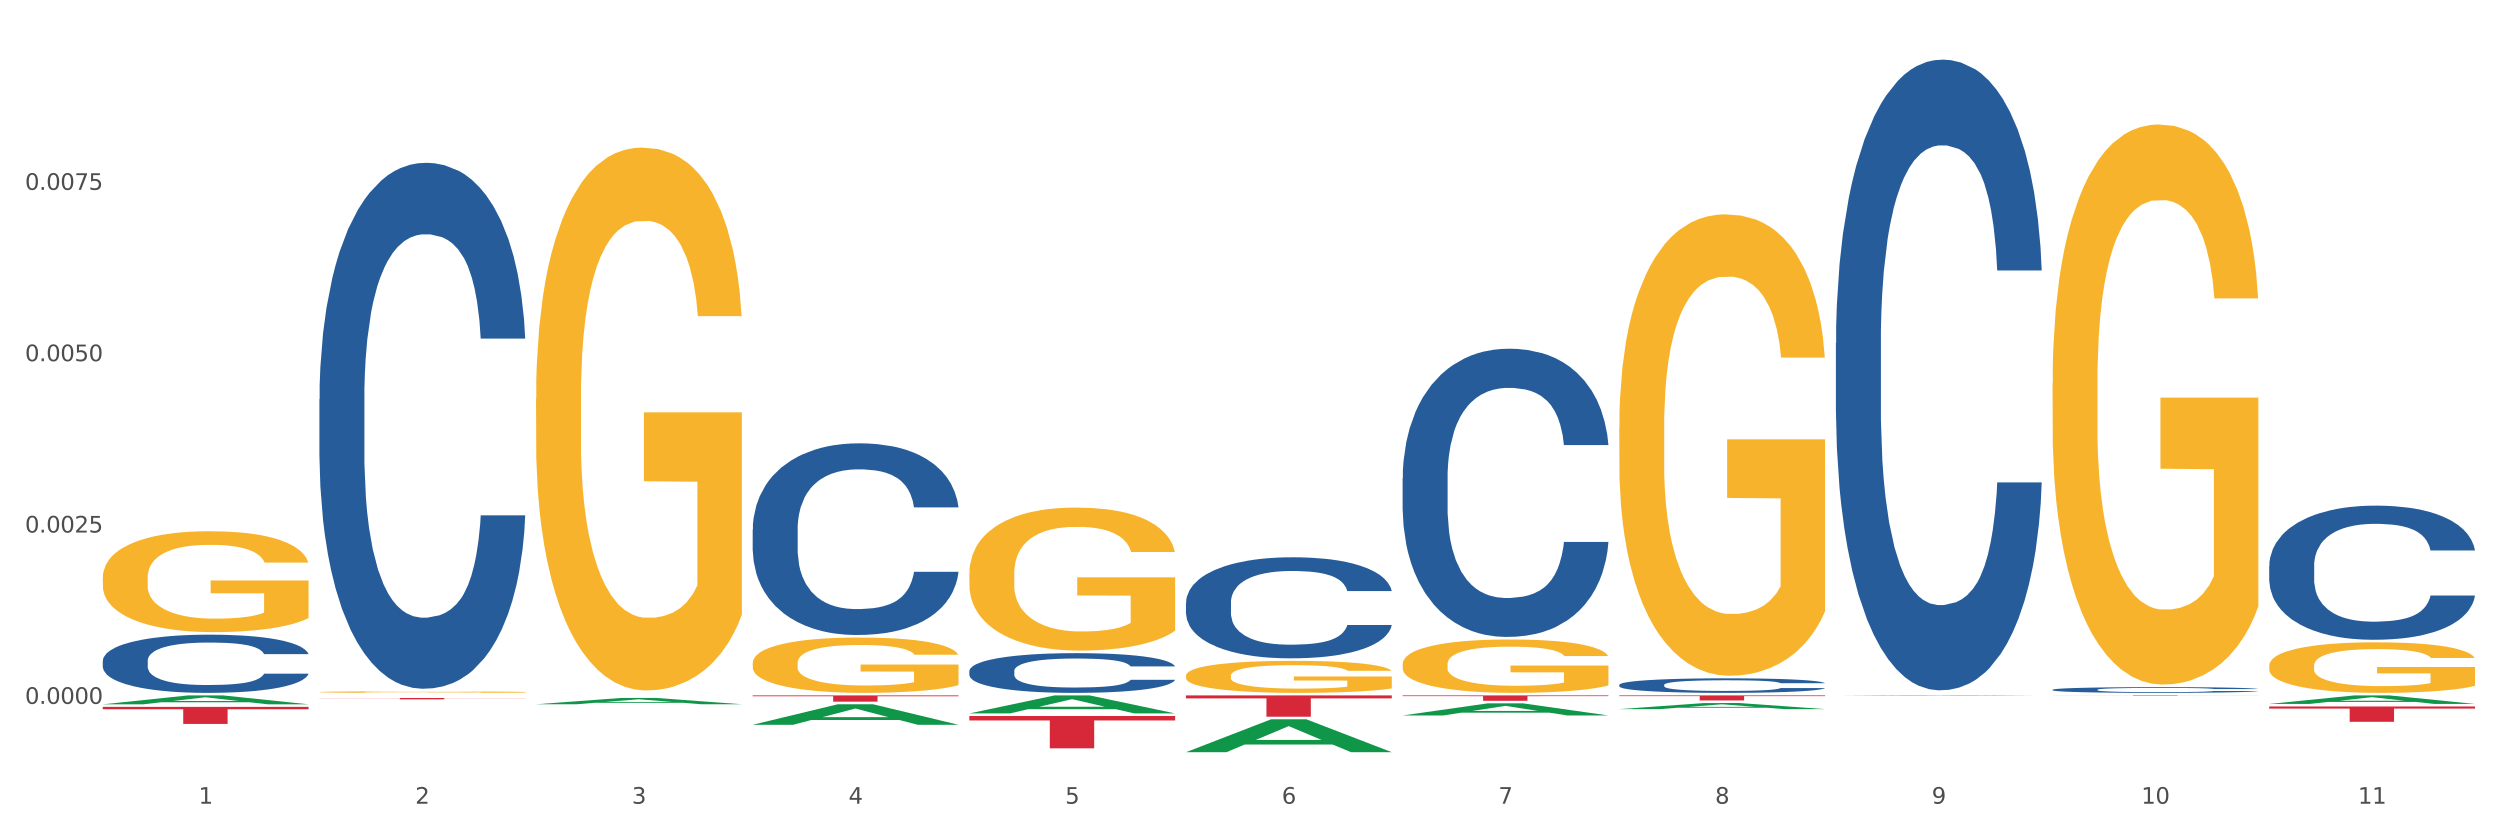<?xml version="1.0" encoding="utf-8" standalone="no"?>
<!DOCTYPE svg PUBLIC "-//W3C//DTD SVG 1.1//EN"
  "http://www.w3.org/Graphics/SVG/1.1/DTD/svg11.dtd">
<svg xmlns:xlink="http://www.w3.org/1999/xlink" width="1080pt" height="360pt" viewBox="0 0 1080 360" xmlns="http://www.w3.org/2000/svg" version="1.1">
 <rect x="0" y="0" width="1080" height="360" fill="#333333" stroke="none"/>
 <defs>
  <style type="text/css">*{stroke-linejoin: round; stroke-linecap: butt}</style>
 </defs>
 <g id="figure_1">
  <g id="patch_1">
   <path d="M 0 360 
L 1080 360 
L 1080 0 
L 0 0 
z
" style="fill: #ffffff; stroke: #ffffff; stroke-linejoin: miter"/>
  </g>
  <g id="axes_1">
   <g id="matplotlib.axis_1">
    <g id="xtick_1">
     <g id="text_1">
      <!-- 1 -->
      <g style="fill: #4d4d4d" transform="translate(85.792 347.204) scale(0.096 -0.096)">
       <defs>
        <path id="DejaVuSans-31" d="M 794 531 
L 1825 531 
L 1825 4091 
L 703 3866 
L 703 4441 
L 1819 4666 
L 2450 4666 
L 2450 531 
L 3481 531 
L 3481 0 
L 794 0 
L 794 531 
z
" transform="scale(0.016)"/>
       </defs>
       <use xlink:href="#DejaVuSans-31"/>
      </g>
     </g>
    </g>
    <g id="xtick_2">
     <g id="text_2">
      <!-- 2 -->
      <g style="fill: #4d4d4d" transform="translate(179.382 347.204) scale(0.096 -0.096)">
       <defs>
        <path id="DejaVuSans-32" d="M 1228 531 
L 3431 531 
L 3431 0 
L 469 0 
L 469 531 
Q 828 903 1448 1529 
Q 2069 2156 2228 2338 
Q 2531 2678 2651 2914 
Q 2772 3150 2772 3378 
Q 2772 3750 2511 3984 
Q 2250 4219 1831 4219 
Q 1534 4219 1204 4116 
Q 875 4013 500 3803 
L 500 4441 
Q 881 4594 1212 4672 
Q 1544 4750 1819 4750 
Q 2544 4750 2975 4387 
Q 3406 4025 3406 3419 
Q 3406 3131 3298 2873 
Q 3191 2616 2906 2266 
Q 2828 2175 2409 1742 
Q 1991 1309 1228 531 
z
" transform="scale(0.016)"/>
       </defs>
       <use xlink:href="#DejaVuSans-32"/>
      </g>
     </g>
    </g>
    <g id="xtick_3">
     <g id="text_3">
      <!-- 3 -->
      <g style="fill: #4d4d4d" transform="translate(272.972 347.204) scale(0.096 -0.096)">
       <defs>
        <path id="DejaVuSans-33" d="M 2597 2516 
Q 3050 2419 3304 2112 
Q 3559 1806 3559 1356 
Q 3559 666 3084 287 
Q 2609 -91 1734 -91 
Q 1441 -91 1130 -33 
Q 819 25 488 141 
L 488 750 
Q 750 597 1062 519 
Q 1375 441 1716 441 
Q 2309 441 2620 675 
Q 2931 909 2931 1356 
Q 2931 1769 2642 2001 
Q 2353 2234 1838 2234 
L 1294 2234 
L 1294 2753 
L 1863 2753 
Q 2328 2753 2575 2939 
Q 2822 3125 2822 3475 
Q 2822 3834 2567 4026 
Q 2313 4219 1838 4219 
Q 1578 4219 1281 4162 
Q 984 4106 628 3988 
L 628 4550 
Q 988 4650 1302 4700 
Q 1616 4750 1894 4750 
Q 2613 4750 3031 4423 
Q 3450 4097 3450 3541 
Q 3450 3153 3228 2886 
Q 3006 2619 2597 2516 
z
" transform="scale(0.016)"/>
       </defs>
       <use xlink:href="#DejaVuSans-33"/>
      </g>
     </g>
    </g>
    <g id="xtick_4">
     <g id="text_4">
      <!-- 4 -->
      <g style="fill: #4d4d4d" transform="translate(366.562 347.204) scale(0.096 -0.096)">
       <defs>
        <path id="DejaVuSans-34" d="M 2419 4116 
L 825 1625 
L 2419 1625 
L 2419 4116 
z
M 2253 4666 
L 3047 4666 
L 3047 1625 
L 3713 1625 
L 3713 1100 
L 3047 1100 
L 3047 0 
L 2419 0 
L 2419 1100 
L 313 1100 
L 313 1709 
L 2253 4666 
z
" transform="scale(0.016)"/>
       </defs>
       <use xlink:href="#DejaVuSans-34"/>
      </g>
     </g>
    </g>
    <g id="xtick_5">
     <g id="text_5">
      <!-- 5 -->
      <g style="fill: #4d4d4d" transform="translate(460.152 347.204) scale(0.096 -0.096)">
       <defs>
        <path id="DejaVuSans-35" d="M 691 4666 
L 3169 4666 
L 3169 4134 
L 1269 4134 
L 1269 2991 
Q 1406 3038 1543 3061 
Q 1681 3084 1819 3084 
Q 2600 3084 3056 2656 
Q 3513 2228 3513 1497 
Q 3513 744 3044 326 
Q 2575 -91 1722 -91 
Q 1428 -91 1123 -41 
Q 819 9 494 109 
L 494 744 
Q 775 591 1075 516 
Q 1375 441 1709 441 
Q 2250 441 2565 725 
Q 2881 1009 2881 1497 
Q 2881 1984 2565 2268 
Q 2250 2553 1709 2553 
Q 1456 2553 1204 2497 
Q 953 2441 691 2322 
L 691 4666 
z
" transform="scale(0.016)"/>
       </defs>
       <use xlink:href="#DejaVuSans-35"/>
      </g>
     </g>
    </g>
    <g id="xtick_6">
     <g id="text_6">
      <!-- 6 -->
      <g style="fill: #4d4d4d" transform="translate(553.741 347.204) scale(0.096 -0.096)">
       <defs>
        <path id="DejaVuSans-36" d="M 2113 2584 
Q 1688 2584 1439 2293 
Q 1191 2003 1191 1497 
Q 1191 994 1439 701 
Q 1688 409 2113 409 
Q 2538 409 2786 701 
Q 3034 994 3034 1497 
Q 3034 2003 2786 2293 
Q 2538 2584 2113 2584 
z
M 3366 4563 
L 3366 3988 
Q 3128 4100 2886 4159 
Q 2644 4219 2406 4219 
Q 1781 4219 1451 3797 
Q 1122 3375 1075 2522 
Q 1259 2794 1537 2939 
Q 1816 3084 2150 3084 
Q 2853 3084 3261 2657 
Q 3669 2231 3669 1497 
Q 3669 778 3244 343 
Q 2819 -91 2113 -91 
Q 1303 -91 875 529 
Q 447 1150 447 2328 
Q 447 3434 972 4092 
Q 1497 4750 2381 4750 
Q 2619 4750 2861 4703 
Q 3103 4656 3366 4563 
z
" transform="scale(0.016)"/>
       </defs>
       <use xlink:href="#DejaVuSans-36"/>
      </g>
     </g>
    </g>
    <g id="xtick_7">
     <g id="text_7">
      <!-- 7 -->
      <g style="fill: #4d4d4d" transform="translate(647.331 347.204) scale(0.096 -0.096)">
       <defs>
        <path id="DejaVuSans-37" d="M 525 4666 
L 3525 4666 
L 3525 4397 
L 1831 0 
L 1172 0 
L 2766 4134 
L 525 4134 
L 525 4666 
z
" transform="scale(0.016)"/>
       </defs>
       <use xlink:href="#DejaVuSans-37"/>
      </g>
     </g>
    </g>
    <g id="xtick_8">
     <g id="text_8">
      <!-- 8 -->
      <g style="fill: #4d4d4d" transform="translate(740.921 347.204) scale(0.096 -0.096)">
       <defs>
        <path id="DejaVuSans-38" d="M 2034 2216 
Q 1584 2216 1326 1975 
Q 1069 1734 1069 1313 
Q 1069 891 1326 650 
Q 1584 409 2034 409 
Q 2484 409 2743 651 
Q 3003 894 3003 1313 
Q 3003 1734 2745 1975 
Q 2488 2216 2034 2216 
z
M 1403 2484 
Q 997 2584 770 2862 
Q 544 3141 544 3541 
Q 544 4100 942 4425 
Q 1341 4750 2034 4750 
Q 2731 4750 3128 4425 
Q 3525 4100 3525 3541 
Q 3525 3141 3298 2862 
Q 3072 2584 2669 2484 
Q 3125 2378 3379 2068 
Q 3634 1759 3634 1313 
Q 3634 634 3220 271 
Q 2806 -91 2034 -91 
Q 1263 -91 848 271 
Q 434 634 434 1313 
Q 434 1759 690 2068 
Q 947 2378 1403 2484 
z
M 1172 3481 
Q 1172 3119 1398 2916 
Q 1625 2713 2034 2713 
Q 2441 2713 2670 2916 
Q 2900 3119 2900 3481 
Q 2900 3844 2670 4047 
Q 2441 4250 2034 4250 
Q 1625 4250 1398 4047 
Q 1172 3844 1172 3481 
z
" transform="scale(0.016)"/>
       </defs>
       <use xlink:href="#DejaVuSans-38"/>
      </g>
     </g>
    </g>
    <g id="xtick_9">
     <g id="text_9">
      <!-- 9 -->
      <g style="fill: #4d4d4d" transform="translate(834.511 347.204) scale(0.096 -0.096)">
       <defs>
        <path id="DejaVuSans-39" d="M 703 97 
L 703 672 
Q 941 559 1184 500 
Q 1428 441 1663 441 
Q 2288 441 2617 861 
Q 2947 1281 2994 2138 
Q 2813 1869 2534 1725 
Q 2256 1581 1919 1581 
Q 1219 1581 811 2004 
Q 403 2428 403 3163 
Q 403 3881 828 4315 
Q 1253 4750 1959 4750 
Q 2769 4750 3195 4129 
Q 3622 3509 3622 2328 
Q 3622 1225 3098 567 
Q 2575 -91 1691 -91 
Q 1453 -91 1209 -44 
Q 966 3 703 97 
z
M 1959 2075 
Q 2384 2075 2632 2365 
Q 2881 2656 2881 3163 
Q 2881 3666 2632 3958 
Q 2384 4250 1959 4250 
Q 1534 4250 1286 3958 
Q 1038 3666 1038 3163 
Q 1038 2656 1286 2365 
Q 1534 2075 1959 2075 
z
" transform="scale(0.016)"/>
       </defs>
       <use xlink:href="#DejaVuSans-39"/>
      </g>
     </g>
    </g>
    <g id="xtick_10">
     <g id="text_10">
      <!-- 10 -->
      <g style="fill: #4d4d4d" transform="translate(925.047 347.204) scale(0.096 -0.096)">
       <defs>
        <path id="DejaVuSans-30" d="M 2034 4250 
Q 1547 4250 1301 3770 
Q 1056 3291 1056 2328 
Q 1056 1369 1301 889 
Q 1547 409 2034 409 
Q 2525 409 2770 889 
Q 3016 1369 3016 2328 
Q 3016 3291 2770 3770 
Q 2525 4250 2034 4250 
z
M 2034 4750 
Q 2819 4750 3233 4129 
Q 3647 3509 3647 2328 
Q 3647 1150 3233 529 
Q 2819 -91 2034 -91 
Q 1250 -91 836 529 
Q 422 1150 422 2328 
Q 422 3509 836 4129 
Q 1250 4750 2034 4750 
z
" transform="scale(0.016)"/>
       </defs>
       <use xlink:href="#DejaVuSans-31"/>
       <use xlink:href="#DejaVuSans-30" transform="translate(63.623 0)"/>
      </g>
     </g>
    </g>
    <g id="xtick_11">
     <g id="text_11">
      <!-- 11 -->
      <g style="fill: #4d4d4d" transform="translate(1018.637 347.204) scale(0.096 -0.096)">
       <use xlink:href="#DejaVuSans-31"/>
       <use xlink:href="#DejaVuSans-31" transform="translate(63.623 0)"/>
      </g>
     </g>
    </g>
    <g id="xtick_12"/>
    <g id="xtick_13"/>
    <g id="xtick_14"/>
    <g id="xtick_15"/>
    <g id="xtick_16"/>
    <g id="xtick_17"/>
    <g id="xtick_18"/>
    <g id="xtick_19"/>
    <g id="xtick_20"/>
    <g id="xtick_21"/>
   </g>
   <g id="matplotlib.axis_2">
    <g id="ytick_1">
     <g id="text_12">
      <!-- 0.0000 -->
      <g style="fill: #4d4d4d" transform="translate(10.8 304.066) scale(0.096 -0.096)">
       <defs>
        <path id="DejaVuSans-2e" d="M 684 794 
L 1344 794 
L 1344 0 
L 684 0 
L 684 794 
z
" transform="scale(0.016)"/>
       </defs>
       <use xlink:href="#DejaVuSans-30"/>
       <use xlink:href="#DejaVuSans-2e" transform="translate(63.623 0)"/>
       <use xlink:href="#DejaVuSans-30" transform="translate(95.41 0)"/>
       <use xlink:href="#DejaVuSans-30" transform="translate(159.033 0)"/>
       <use xlink:href="#DejaVuSans-30" transform="translate(222.656 0)"/>
       <use xlink:href="#DejaVuSans-30" transform="translate(286.279 0)"/>
      </g>
     </g>
    </g>
    <g id="ytick_2">
     <g id="text_13">
      <!-- 0.0025 -->
      <g style="fill: #4d4d4d" transform="translate(10.8 230.05) scale(0.096 -0.096)">
       <use xlink:href="#DejaVuSans-30"/>
       <use xlink:href="#DejaVuSans-2e" transform="translate(63.623 0)"/>
       <use xlink:href="#DejaVuSans-30" transform="translate(95.41 0)"/>
       <use xlink:href="#DejaVuSans-30" transform="translate(159.033 0)"/>
       <use xlink:href="#DejaVuSans-32" transform="translate(222.656 0)"/>
       <use xlink:href="#DejaVuSans-35" transform="translate(286.279 0)"/>
      </g>
     </g>
    </g>
    <g id="ytick_3">
     <g id="text_14">
      <!-- 0.0050 -->
      <g style="fill: #4d4d4d" transform="translate(10.8 156.034) scale(0.096 -0.096)">
       <use xlink:href="#DejaVuSans-30"/>
       <use xlink:href="#DejaVuSans-2e" transform="translate(63.623 0)"/>
       <use xlink:href="#DejaVuSans-30" transform="translate(95.41 0)"/>
       <use xlink:href="#DejaVuSans-30" transform="translate(159.033 0)"/>
       <use xlink:href="#DejaVuSans-35" transform="translate(222.656 0)"/>
       <use xlink:href="#DejaVuSans-30" transform="translate(286.279 0)"/>
      </g>
     </g>
    </g>
    <g id="ytick_4">
     <g id="text_15">
      <!-- 0.0075 -->
      <g style="fill: #4d4d4d" transform="translate(10.8 82.017) scale(0.096 -0.096)">
       <use xlink:href="#DejaVuSans-30"/>
       <use xlink:href="#DejaVuSans-2e" transform="translate(63.623 0)"/>
       <use xlink:href="#DejaVuSans-30" transform="translate(95.41 0)"/>
       <use xlink:href="#DejaVuSans-30" transform="translate(159.033 0)"/>
       <use xlink:href="#DejaVuSans-37" transform="translate(222.656 0)"/>
       <use xlink:href="#DejaVuSans-35" transform="translate(286.279 0)"/>
      </g>
     </g>
    </g>
    <g id="ytick_5"/>
    <g id="ytick_6"/>
    <g id="ytick_7"/>
    <g id="ytick_8"/>
   </g>
   <g id="PolyCollection_1">
    <path d="M 44.391 304.26 
L 44.483 304.257 
L 81.147 300.422 
L 96.362 300.418 
L 133.301 304.267 
L 115.703 304.267 
L 107.728 303.371 
L 69.873 303.371 
L 69.598 303.386 
L 61.898 304.267 
L 44.391 304.267 
L 44.391 304.26 
L 74.639 302.836 
L 102.962 302.833 
L 88.938 301.239 
L 88.755 301.232 
L 88.571 301.243 
L 74.547 302.833 
L 74.639 302.836 
L 44.391 304.26 
z
" clip-path="url(#p5430dbbbde)" style="fill: #109648"/>
    <path d="M 325.161 286.463 
L 325.266 286.442 
L 325.266 285.656 
L 325.476 284.979 
L 326.525 283.342 
L 328.1 281.989 
L 329.254 281.268 
L 330.409 280.679 
L 331.774 280.09 
L 333.453 279.479 
L 336.497 278.584 
L 338.387 278.125 
L 340.696 277.645 
L 344.895 276.947 
L 347.939 276.554 
L 351.088 276.226 
L 356.232 275.833 
L 359.591 275.659 
L 363.16 275.528 
L 367.464 275.44 
L 370.718 275.419 
L 377.856 275.484 
L 383.944 275.681 
L 386.883 275.833 
L 390.662 276.095 
L 392.657 276.27 
L 395.911 276.619 
L 399.27 277.078 
L 401.579 277.47 
L 405.043 278.213 
L 407.668 278.955 
L 410.082 279.871 
L 411.342 280.504 
L 412.286 281.094 
L 413.126 281.77 
L 413.966 282.84 
L 395.071 282.84 
L 394.336 282.076 
L 393.182 281.356 
L 391.502 280.657 
L 390.033 280.221 
L 387.513 279.675 
L 385.204 279.326 
L 382.79 279.064 
L 379.85 278.846 
L 377.541 278.736 
L 374.287 278.649 
L 367.884 278.671 
L 363.58 278.846 
L 360.641 279.064 
L 358.751 279.26 
L 357.072 279.479 
L 355.182 279.784 
L 352.978 280.243 
L 351.403 280.657 
L 349.829 281.181 
L 348.569 281.705 
L 347.414 282.316 
L 346.47 282.971 
L 345.735 283.648 
L 345.105 284.477 
L 344.58 285.852 
L 344.58 288.843 
L 344.79 289.519 
L 345.315 290.414 
L 345.945 291.091 
L 346.995 291.898 
L 347.939 292.444 
L 349.724 293.23 
L 351.718 293.885 
L 353.293 294.3 
L 354.867 294.649 
L 357.597 295.129 
L 360.641 295.522 
L 363.265 295.762 
L 366.834 295.98 
L 369.248 296.068 
L 371.348 296.111 
L 376.491 296.111 
L 380.165 296.046 
L 384.259 295.893 
L 387.408 295.696 
L 390.033 295.456 
L 392.972 295.063 
L 394.861 294.692 
L 394.861 290.13 
L 371.768 290.109 
L 371.768 287.075 
L 414.071 287.075 
L 414.071 295.98 
L 412.286 296.439 
L 410.292 296.853 
L 408.193 297.224 
L 405.043 297.683 
L 401.265 298.119 
L 397.905 298.425 
L 394.336 298.687 
L 390.138 298.927 
L 384.679 299.145 
L 381.32 299.233 
L 377.121 299.298 
L 372.188 299.32 
L 367.884 299.276 
L 363.685 299.167 
L 359.276 298.971 
L 354.972 298.687 
L 351.718 298.403 
L 348.464 298.054 
L 345 297.595 
L 342.271 297.159 
L 340.171 296.766 
L 337.862 296.264 
L 335.343 295.609 
L 333.453 295.02 
L 331.774 294.409 
L 329.989 293.623 
L 328.73 292.946 
L 327.47 292.095 
L 326.735 291.462 
L 325.895 290.48 
L 325.266 289.105 
L 325.161 286.463 
z
" clip-path="url(#p5430dbbbde)" style="fill: #f7b32b"/>
    <path d="M 418.75 247.829 
L 418.855 247.772 
L 418.855 245.741 
L 419.065 243.991 
L 420.115 239.759 
L 421.69 236.261 
L 422.844 234.399 
L 423.999 232.875 
L 425.364 231.351 
L 427.043 229.771 
L 430.087 227.458 
L 431.977 226.273 
L 434.286 225.031 
L 438.485 223.226 
L 441.529 222.21 
L 444.678 221.364 
L 449.822 220.348 
L 453.181 219.896 
L 456.75 219.558 
L 461.054 219.332 
L 464.308 219.276 
L 471.446 219.445 
L 477.534 219.953 
L 480.473 220.348 
L 484.252 221.025 
L 486.247 221.476 
L 489.501 222.379 
L 492.86 223.564 
L 495.169 224.58 
L 498.633 226.499 
L 501.258 228.417 
L 503.672 230.787 
L 504.932 232.424 
L 505.876 233.947 
L 506.716 235.696 
L 507.556 238.461 
L 488.661 238.461 
L 487.926 236.486 
L 486.772 234.624 
L 485.092 232.819 
L 483.622 231.69 
L 481.103 230.279 
L 478.794 229.376 
L 476.379 228.699 
L 473.44 228.135 
L 471.131 227.853 
L 467.877 227.627 
L 461.474 227.684 
L 457.17 228.135 
L 454.231 228.699 
L 452.341 229.207 
L 450.662 229.771 
L 448.772 230.561 
L 446.568 231.746 
L 444.993 232.819 
L 443.419 234.173 
L 442.159 235.527 
L 441.004 237.107 
L 440.06 238.8 
L 439.325 240.549 
L 438.695 242.694 
L 438.17 246.249 
L 438.17 253.979 
L 438.38 255.729 
L 438.905 258.042 
L 439.535 259.791 
L 440.584 261.879 
L 441.529 263.29 
L 443.314 265.321 
L 445.308 267.014 
L 446.883 268.086 
L 448.457 268.989 
L 451.186 270.231 
L 454.231 271.246 
L 456.855 271.867 
L 460.424 272.431 
L 462.838 272.657 
L 464.938 272.77 
L 470.081 272.77 
L 473.755 272.601 
L 477.849 272.206 
L 480.998 271.698 
L 483.622 271.077 
L 486.562 270.061 
L 488.451 269.102 
L 488.451 257.309 
L 465.358 257.252 
L 465.358 249.409 
L 507.661 249.409 
L 507.661 272.431 
L 505.876 273.616 
L 503.882 274.689 
L 501.782 275.648 
L 498.633 276.833 
L 494.854 277.961 
L 491.495 278.751 
L 487.926 279.429 
L 483.727 280.049 
L 478.269 280.614 
L 474.91 280.839 
L 470.711 281.009 
L 465.777 281.065 
L 461.474 280.952 
L 457.275 280.67 
L 452.866 280.162 
L 448.562 279.429 
L 445.308 278.695 
L 442.054 277.792 
L 438.59 276.607 
L 435.861 275.479 
L 433.761 274.463 
L 431.452 273.165 
L 428.933 271.472 
L 427.043 269.949 
L 425.364 268.369 
L 423.579 266.337 
L 422.319 264.588 
L 421.06 262.387 
L 420.325 260.751 
L 419.485 258.211 
L 418.855 254.656 
L 418.75 247.829 
z
" clip-path="url(#p5430dbbbde)" style="fill: #f7b32b"/>
    <path d="M 512.34 291.885 
L 512.445 291.873 
L 512.445 291.418 
L 512.655 291.027 
L 513.705 290.081 
L 515.28 289.298 
L 516.434 288.881 
L 517.589 288.541 
L 518.953 288.2 
L 520.633 287.846 
L 523.677 287.329 
L 525.567 287.064 
L 527.876 286.786 
L 532.075 286.382 
L 535.119 286.155 
L 538.268 285.966 
L 543.412 285.739 
L 546.771 285.638 
L 550.34 285.562 
L 554.644 285.511 
L 557.898 285.499 
L 565.036 285.537 
L 571.124 285.65 
L 574.063 285.739 
L 577.842 285.89 
L 579.837 285.991 
L 583.091 286.193 
L 586.45 286.458 
L 588.759 286.685 
L 592.223 287.114 
L 594.847 287.544 
L 597.262 288.074 
L 598.521 288.44 
L 599.466 288.78 
L 600.306 289.172 
L 601.146 289.79 
L 582.251 289.79 
L 581.516 289.348 
L 580.361 288.932 
L 578.682 288.528 
L 577.212 288.276 
L 574.693 287.96 
L 572.384 287.758 
L 569.969 287.607 
L 567.03 287.48 
L 564.721 287.417 
L 561.467 287.367 
L 555.063 287.379 
L 550.76 287.48 
L 547.82 287.607 
L 545.931 287.72 
L 544.251 287.846 
L 542.362 288.023 
L 540.158 288.288 
L 538.583 288.528 
L 537.008 288.831 
L 535.749 289.134 
L 534.594 289.487 
L 533.649 289.866 
L 532.915 290.257 
L 532.285 290.737 
L 531.76 291.532 
L 531.76 293.261 
L 531.97 293.653 
L 532.495 294.17 
L 533.125 294.561 
L 534.174 295.028 
L 535.119 295.344 
L 536.904 295.798 
L 538.898 296.177 
L 540.473 296.417 
L 542.047 296.619 
L 544.776 296.896 
L 547.82 297.124 
L 550.445 297.262 
L 554.014 297.389 
L 556.428 297.439 
L 558.528 297.464 
L 563.671 297.464 
L 567.345 297.427 
L 571.439 297.338 
L 574.588 297.225 
L 577.212 297.086 
L 580.152 296.859 
L 582.041 296.644 
L 582.041 294.006 
L 558.947 293.993 
L 558.947 292.239 
L 601.251 292.239 
L 601.251 297.389 
L 599.466 297.654 
L 597.472 297.894 
L 595.372 298.108 
L 592.223 298.373 
L 588.444 298.626 
L 585.085 298.802 
L 581.516 298.954 
L 577.317 299.093 
L 571.859 299.219 
L 568.5 299.269 
L 564.301 299.307 
L 559.367 299.32 
L 555.063 299.295 
L 550.865 299.232 
L 546.456 299.118 
L 542.152 298.954 
L 538.898 298.79 
L 535.644 298.588 
L 532.18 298.323 
L 529.451 298.07 
L 527.351 297.843 
L 525.042 297.553 
L 522.522 297.174 
L 520.633 296.833 
L 518.953 296.48 
L 517.169 296.026 
L 515.909 295.634 
L 514.65 295.142 
L 513.915 294.776 
L 513.075 294.208 
L 512.445 293.413 
L 512.34 291.885 
z
" clip-path="url(#p5430dbbbde)" style="fill: #f7b32b"/>
    <path d="M 605.93 286.915 
L 606.035 286.894 
L 606.035 286.136 
L 606.245 285.483 
L 607.295 283.904 
L 608.869 282.598 
L 610.024 281.903 
L 611.179 281.334 
L 612.543 280.766 
L 614.223 280.176 
L 617.267 279.312 
L 619.157 278.87 
L 621.466 278.407 
L 625.665 277.733 
L 628.709 277.354 
L 631.858 277.038 
L 637.002 276.659 
L 640.361 276.49 
L 643.93 276.364 
L 648.233 276.28 
L 651.488 276.259 
L 658.626 276.322 
L 664.714 276.511 
L 667.653 276.659 
L 671.432 276.912 
L 673.426 277.08 
L 676.681 277.417 
L 680.04 277.859 
L 682.349 278.238 
L 685.813 278.954 
L 688.437 279.671 
L 690.852 280.555 
L 692.111 281.166 
L 693.056 281.734 
L 693.896 282.387 
L 694.736 283.419 
L 675.841 283.419 
L 675.106 282.682 
L 673.951 281.987 
L 672.272 281.313 
L 670.802 280.892 
L 668.283 280.366 
L 665.974 280.029 
L 663.559 279.776 
L 660.62 279.565 
L 658.311 279.46 
L 655.057 279.376 
L 648.653 279.397 
L 644.35 279.565 
L 641.41 279.776 
L 639.521 279.965 
L 637.841 280.176 
L 635.952 280.471 
L 633.747 280.913 
L 632.173 281.313 
L 630.598 281.819 
L 629.339 282.324 
L 628.184 282.914 
L 627.239 283.546 
L 626.504 284.198 
L 625.875 284.999 
L 625.35 286.326 
L 625.35 289.211 
L 625.56 289.864 
L 626.085 290.727 
L 626.714 291.38 
L 627.764 292.159 
L 628.709 292.686 
L 630.493 293.444 
L 632.488 294.076 
L 634.062 294.476 
L 635.637 294.813 
L 638.366 295.276 
L 641.41 295.655 
L 644.035 295.887 
L 647.604 296.098 
L 650.018 296.182 
L 652.117 296.224 
L 657.261 296.224 
L 660.935 296.161 
L 665.029 296.013 
L 668.178 295.824 
L 670.802 295.592 
L 673.741 295.213 
L 675.631 294.855 
L 675.631 290.453 
L 652.537 290.432 
L 652.537 287.505 
L 694.841 287.505 
L 694.841 296.098 
L 693.056 296.54 
L 691.062 296.94 
L 688.962 297.298 
L 685.813 297.74 
L 682.034 298.162 
L 678.675 298.456 
L 675.106 298.709 
L 670.907 298.941 
L 665.449 299.151 
L 662.09 299.236 
L 657.891 299.299 
L 652.957 299.32 
L 648.653 299.278 
L 644.455 299.172 
L 640.046 298.983 
L 635.742 298.709 
L 632.488 298.435 
L 629.234 298.098 
L 625.77 297.656 
L 623.04 297.235 
L 620.941 296.856 
L 618.632 296.371 
L 616.112 295.74 
L 614.223 295.171 
L 612.543 294.581 
L 610.759 293.823 
L 609.499 293.17 
L 608.24 292.349 
L 607.505 291.738 
L 606.665 290.79 
L 606.035 289.464 
L 605.93 286.915 
z
" clip-path="url(#p5430dbbbde)" style="fill: #f7b32b"/>
    <path d="M 699.52 184.705 
L 699.625 184.523 
L 699.625 177.969 
L 699.835 172.326 
L 700.885 158.672 
L 702.459 147.384 
L 703.614 141.377 
L 704.769 136.461 
L 706.133 131.546 
L 707.813 126.448 
L 710.857 118.984 
L 712.746 115.161 
L 715.056 111.156 
L 719.255 105.33 
L 722.299 102.053 
L 725.448 99.323 
L 730.591 96.046 
L 733.951 94.589 
L 737.52 93.497 
L 741.823 92.769 
L 745.077 92.587 
L 752.215 93.133 
L 758.304 94.771 
L 761.243 96.046 
L 765.022 98.23 
L 767.016 99.687 
L 770.27 102.6 
L 773.63 106.423 
L 775.939 109.7 
L 779.403 115.889 
L 782.027 122.079 
L 784.442 129.725 
L 785.701 135.005 
L 786.646 139.92 
L 787.486 145.564 
L 788.325 154.484 
L 769.431 154.484 
L 768.696 148.113 
L 767.541 142.105 
L 765.862 136.279 
L 764.392 132.638 
L 761.873 128.087 
L 759.563 125.174 
L 757.149 122.989 
L 754.21 121.169 
L 751.901 120.259 
L 748.646 119.53 
L 742.243 119.712 
L 737.939 121.169 
L 735 122.989 
L 733.111 124.628 
L 731.431 126.448 
L 729.542 128.997 
L 727.337 132.82 
L 725.763 136.279 
L 724.188 140.649 
L 722.929 145.018 
L 721.774 150.115 
L 720.829 155.577 
L 720.094 161.22 
L 719.465 168.138 
L 718.94 179.608 
L 718.94 204.549 
L 719.15 210.193 
L 719.674 217.657 
L 720.304 223.3 
L 721.354 230.036 
L 722.299 234.588 
L 724.083 241.141 
L 726.078 246.603 
L 727.652 250.062 
L 729.227 252.975 
L 731.956 256.98 
L 735 260.257 
L 737.624 262.26 
L 741.193 264.08 
L 743.608 264.808 
L 745.707 265.172 
L 750.851 265.172 
L 754.525 264.626 
L 758.619 263.352 
L 761.768 261.713 
L 764.392 259.711 
L 767.331 256.434 
L 769.221 253.339 
L 769.221 215.29 
L 746.127 215.108 
L 746.127 189.803 
L 788.43 189.803 
L 788.43 264.08 
L 786.646 267.903 
L 784.651 271.362 
L 782.552 274.457 
L 779.403 278.28 
L 775.624 281.921 
L 772.265 284.47 
L 768.696 286.655 
L 764.497 288.657 
L 759.039 290.478 
L 755.679 291.206 
L 751.481 291.752 
L 746.547 291.934 
L 742.243 291.57 
L 738.044 290.66 
L 733.636 289.021 
L 729.332 286.655 
L 726.078 284.288 
L 722.824 281.375 
L 719.36 277.552 
L 716.63 273.911 
L 714.531 270.634 
L 712.222 266.447 
L 709.702 260.985 
L 707.813 256.07 
L 706.133 250.972 
L 704.349 244.418 
L 703.089 238.775 
L 701.829 231.675 
L 701.095 226.395 
L 700.255 218.203 
L 699.625 206.734 
L 699.52 184.705 
z
" clip-path="url(#p5430dbbbde)" style="fill: #f7b32b"/>
    <path d="M 980.29 305.196 
L 1069.2 305.196 
L 1069.2 306.115 
L 1034.226 306.121 
L 1034.226 311.811 
L 1015.053 311.811 
L 1015.053 306.121 
L 980.29 306.115 
L 980.29 305.202 
L 980.29 305.196 
z
" clip-path="url(#p5430dbbbde)" style="fill: #d62839"/>
    <path d="M 886.7 300.418 
L 975.61 300.418 
L 975.61 300.446 
L 940.636 300.446 
L 940.636 300.614 
L 921.463 300.614 
L 921.463 300.446 
L 886.7 300.446 
L 886.7 300.419 
L 886.7 300.418 
z
" clip-path="url(#p5430dbbbde)" style="fill: #d62839"/>
    <path d="M 699.52 300.418 
L 788.43 300.418 
L 788.43 300.723 
L 753.456 300.725 
L 753.456 302.611 
L 734.284 302.611 
L 734.284 300.725 
L 699.52 300.723 
L 699.52 300.421 
L 699.52 300.418 
z
" clip-path="url(#p5430dbbbde)" style="fill: #d62839"/>
    <path d="M 605.93 300.418 
L 694.841 300.418 
L 694.841 300.742 
L 659.866 300.744 
L 659.866 302.744 
L 640.694 302.744 
L 640.694 300.744 
L 605.93 300.742 
L 605.93 300.421 
L 605.93 300.418 
z
" clip-path="url(#p5430dbbbde)" style="fill: #d62839"/>
    <path d="M 512.34 300.418 
L 601.251 300.418 
L 601.251 301.698 
L 566.276 301.706 
L 566.276 309.624 
L 547.104 309.624 
L 547.104 301.706 
L 512.34 301.698 
L 512.34 300.427 
L 512.34 300.418 
z
" clip-path="url(#p5430dbbbde)" style="fill: #d62839"/>
    <path d="M 418.75 309.299 
L 507.661 309.299 
L 507.661 311.24 
L 472.687 311.253 
L 472.687 323.267 
L 453.514 323.267 
L 453.514 311.253 
L 418.75 311.24 
L 418.75 309.312 
L 418.75 309.299 
z
" clip-path="url(#p5430dbbbde)" style="fill: #d62839"/>
    <path d="M 137.981 301.523 
L 226.891 301.523 
L 226.891 301.606 
L 191.917 301.607 
L 191.917 302.124 
L 172.744 302.124 
L 172.744 301.607 
L 137.981 301.606 
L 137.981 301.524 
L 137.981 301.523 
z
" clip-path="url(#p5430dbbbde)" style="fill: #d62839"/>
    <path d="M 231.571 172.124 
L 231.676 171.91 
L 231.676 164.199 
L 231.886 157.559 
L 232.935 141.495 
L 234.51 128.215 
L 235.665 121.146 
L 236.819 115.363 
L 238.184 109.58 
L 239.863 103.582 
L 242.908 94.8 
L 244.797 90.302 
L 247.106 85.59 
L 251.305 78.736 
L 254.349 74.88 
L 257.499 71.668 
L 262.642 67.812 
L 266.001 66.098 
L 269.57 64.813 
L 273.874 63.957 
L 277.128 63.742 
L 284.266 64.385 
L 290.354 66.313 
L 293.294 67.812 
L 297.073 70.382 
L 299.067 72.096 
L 302.321 75.523 
L 305.68 80.021 
L 307.99 83.877 
L 311.454 91.159 
L 314.078 98.442 
L 316.492 107.438 
L 317.752 113.649 
L 318.697 119.433 
L 319.536 126.073 
L 320.376 136.568 
L 301.481 136.568 
L 300.747 129.071 
L 299.592 122.003 
L 297.912 115.149 
L 296.443 110.865 
L 293.923 105.51 
L 291.614 102.083 
L 289.2 99.513 
L 286.261 97.371 
L 283.951 96.3 
L 280.697 95.443 
L 274.294 95.657 
L 269.99 97.371 
L 267.051 99.513 
L 265.161 101.44 
L 263.482 103.582 
L 261.592 106.581 
L 259.388 111.079 
L 257.813 115.149 
L 256.239 120.289 
L 254.979 125.43 
L 253.825 131.428 
L 252.88 137.853 
L 252.145 144.493 
L 251.515 152.633 
L 250.99 166.127 
L 250.99 195.471 
L 251.2 202.111 
L 251.725 210.893 
L 252.355 217.533 
L 253.405 225.459 
L 254.349 230.813 
L 256.134 238.524 
L 258.128 244.95 
L 259.703 249.02 
L 261.277 252.447 
L 264.007 257.159 
L 267.051 261.015 
L 269.675 263.371 
L 273.244 265.513 
L 275.659 266.37 
L 277.758 266.798 
L 282.902 266.798 
L 286.575 266.155 
L 290.669 264.656 
L 293.818 262.728 
L 296.443 260.372 
L 299.382 256.517 
L 301.271 252.875 
L 301.271 208.109 
L 278.178 207.895 
L 278.178 178.122 
L 320.481 178.122 
L 320.481 265.513 
L 318.697 270.011 
L 316.702 274.081 
L 314.603 277.722 
L 311.454 282.22 
L 307.675 286.504 
L 304.316 289.503 
L 300.747 292.073 
L 296.548 294.429 
L 291.089 296.571 
L 287.73 297.428 
L 283.531 298.07 
L 278.598 298.284 
L 274.294 297.856 
L 270.095 296.785 
L 265.686 294.857 
L 261.382 292.073 
L 258.128 289.288 
L 254.874 285.861 
L 251.41 281.363 
L 248.681 277.079 
L 246.582 273.224 
L 244.272 268.297 
L 241.753 261.872 
L 239.863 256.088 
L 238.184 250.091 
L 236.399 242.38 
L 235.14 235.74 
L 233.88 227.386 
L 233.145 221.175 
L 232.306 211.536 
L 231.676 198.042 
L 231.571 172.124 
z
" clip-path="url(#p5430dbbbde)" style="fill: #f7b32b"/>
    <path d="M 44.391 305.366 
L 133.301 305.366 
L 133.301 306.39 
L 98.327 306.397 
L 98.327 312.734 
L 79.155 312.734 
L 79.155 306.397 
L 44.391 306.39 
L 44.391 305.373 
L 44.391 305.366 
z
" clip-path="url(#p5430dbbbde)" style="fill: #d62839"/>
    <path d="M 980.29 287.574 
L 980.395 287.554 
L 980.395 286.836 
L 980.605 286.218 
L 981.654 284.722 
L 983.229 283.485 
L 984.383 282.827 
L 985.538 282.289 
L 986.903 281.75 
L 988.582 281.192 
L 991.626 280.374 
L 993.516 279.956 
L 995.825 279.517 
L 1000.024 278.879 
L 1003.068 278.52 
L 1006.217 278.221 
L 1011.361 277.862 
L 1014.72 277.702 
L 1018.289 277.582 
L 1022.593 277.503 
L 1025.847 277.483 
L 1032.985 277.543 
L 1039.073 277.722 
L 1042.013 277.862 
L 1045.791 278.101 
L 1047.786 278.26 
L 1051.04 278.58 
L 1054.399 278.998 
L 1056.708 279.357 
L 1060.173 280.035 
L 1062.797 280.713 
L 1065.211 281.551 
L 1066.471 282.129 
L 1067.415 282.668 
L 1068.255 283.286 
L 1069.095 284.263 
L 1050.2 284.263 
L 1049.465 283.565 
L 1048.311 282.907 
L 1046.631 282.269 
L 1045.162 281.87 
L 1042.642 281.372 
L 1040.333 281.052 
L 1037.919 280.813 
L 1034.979 280.614 
L 1032.67 280.514 
L 1029.416 280.434 
L 1023.013 280.454 
L 1018.709 280.614 
L 1015.77 280.813 
L 1013.88 280.993 
L 1012.201 281.192 
L 1010.311 281.471 
L 1008.107 281.89 
L 1006.532 282.269 
L 1004.958 282.748 
L 1003.698 283.226 
L 1002.543 283.785 
L 1001.599 284.383 
L 1000.864 285.001 
L 1000.234 285.759 
L 999.709 287.015 
L 999.709 289.747 
L 999.919 290.366 
L 1000.444 291.183 
L 1001.074 291.802 
L 1002.124 292.539 
L 1003.068 293.038 
L 1004.853 293.756 
L 1006.847 294.354 
L 1008.422 294.733 
L 1009.996 295.052 
L 1012.726 295.491 
L 1015.77 295.85 
L 1018.394 296.069 
L 1021.963 296.269 
L 1024.377 296.348 
L 1026.477 296.388 
L 1031.62 296.388 
L 1035.294 296.328 
L 1039.388 296.189 
L 1042.537 296.009 
L 1045.162 295.79 
L 1048.101 295.431 
L 1049.99 295.092 
L 1049.99 290.924 
L 1026.897 290.904 
L 1026.897 288.132 
L 1069.2 288.132 
L 1069.2 296.269 
L 1067.415 296.687 
L 1065.421 297.066 
L 1063.322 297.405 
L 1060.173 297.824 
L 1056.394 298.223 
L 1053.034 298.502 
L 1049.465 298.742 
L 1045.267 298.961 
L 1039.808 299.16 
L 1036.449 299.24 
L 1032.25 299.3 
L 1027.317 299.32 
L 1023.013 299.28 
L 1018.814 299.18 
L 1014.405 299.001 
L 1010.101 298.742 
L 1006.847 298.482 
L 1003.593 298.163 
L 1000.129 297.744 
L 997.4 297.346 
L 995.3 296.987 
L 992.991 296.528 
L 990.472 295.93 
L 988.582 295.391 
L 986.903 294.833 
L 985.118 294.115 
L 983.859 293.497 
L 982.599 292.719 
L 981.864 292.141 
L 981.024 291.243 
L 980.395 289.987 
L 980.29 287.574 
z
" clip-path="url(#p5430dbbbde)" style="fill: #f7b32b"/>
    <path d="M 44.391 249.638 
L 44.496 249.598 
L 44.496 248.165 
L 44.706 246.932 
L 45.756 243.947 
L 47.33 241.48 
L 48.485 240.166 
L 49.64 239.092 
L 51.004 238.017 
L 52.684 236.903 
L 55.728 235.271 
L 57.617 234.436 
L 59.927 233.56 
L 64.126 232.287 
L 67.17 231.57 
L 70.319 230.973 
L 75.462 230.257 
L 78.821 229.939 
L 82.39 229.7 
L 86.694 229.541 
L 89.948 229.501 
L 97.086 229.62 
L 103.175 229.979 
L 106.114 230.257 
L 109.893 230.735 
L 111.887 231.053 
L 115.141 231.69 
L 118.5 232.525 
L 120.81 233.242 
L 124.274 234.595 
L 126.898 235.948 
L 129.312 237.619 
L 130.572 238.773 
L 131.517 239.848 
L 132.357 241.082 
L 133.196 243.032 
L 114.302 243.032 
L 113.567 241.639 
L 112.412 240.326 
L 110.733 239.052 
L 109.263 238.256 
L 106.744 237.261 
L 104.434 236.624 
L 102.02 236.147 
L 99.081 235.749 
L 96.771 235.55 
L 93.517 235.391 
L 87.114 235.431 
L 82.81 235.749 
L 79.871 236.147 
L 77.982 236.505 
L 76.302 236.903 
L 74.413 237.46 
L 72.208 238.296 
L 70.634 239.052 
L 69.059 240.007 
L 67.8 240.962 
L 66.645 242.077 
L 65.7 243.27 
L 64.965 244.504 
L 64.335 246.016 
L 63.811 248.524 
L 63.811 253.976 
L 64.021 255.209 
L 64.545 256.841 
L 65.175 258.075 
L 66.225 259.547 
L 67.17 260.542 
L 68.954 261.975 
L 70.949 263.168 
L 72.523 263.925 
L 74.098 264.561 
L 76.827 265.437 
L 79.871 266.153 
L 82.495 266.591 
L 86.064 266.989 
L 88.479 267.148 
L 90.578 267.228 
L 95.722 267.228 
L 99.396 267.108 
L 103.49 266.83 
L 106.639 266.472 
L 109.263 266.034 
L 112.202 265.317 
L 114.092 264.641 
L 114.092 256.324 
L 90.998 256.284 
L 90.998 250.752 
L 133.301 250.752 
L 133.301 266.989 
L 131.517 267.825 
L 129.522 268.581 
L 127.423 269.257 
L 124.274 270.093 
L 120.495 270.889 
L 117.136 271.446 
L 113.567 271.924 
L 109.368 272.361 
L 103.91 272.759 
L 100.55 272.919 
L 96.352 273.038 
L 91.418 273.078 
L 87.114 272.998 
L 82.915 272.799 
L 78.507 272.441 
L 74.203 271.924 
L 70.949 271.406 
L 67.695 270.77 
L 64.231 269.934 
L 61.501 269.138 
L 59.402 268.422 
L 57.092 267.506 
L 54.573 266.312 
L 52.684 265.238 
L 51.004 264.124 
L 49.22 262.691 
L 47.96 261.457 
L 46.7 259.905 
L 45.966 258.751 
L 45.126 256.96 
L 44.496 254.453 
L 44.391 249.638 
z
" clip-path="url(#p5430dbbbde)" style="fill: #f7b32b"/>
    <path d="M 44.391 285.474 
L 44.496 285.451 
L 44.496 284.808 
L 44.811 283.935 
L 45.967 282.328 
L 47.439 281.111 
L 49.961 279.687 
L 51.327 279.09 
L 53.114 278.424 
L 56.792 277.345 
L 60.996 276.427 
L 63.939 275.921 
L 66.146 275.6 
L 71.085 275.026 
L 73.923 274.773 
L 76.865 274.567 
L 79.388 274.429 
L 83.591 274.268 
L 86.954 274.199 
L 90.843 274.176 
L 94.101 274.199 
L 98.41 274.291 
L 104.716 274.567 
L 107.133 274.727 
L 110.391 275.003 
L 113.754 275.37 
L 116.486 275.738 
L 119.639 276.266 
L 122.897 276.955 
L 126.05 277.827 
L 128.257 278.631 
L 130.043 279.481 
L 131.62 280.514 
L 132.776 281.639 
L 133.301 282.58 
L 114.069 282.58 
L 113.544 281.731 
L 112.493 280.812 
L 111.442 280.192 
L 110.286 279.687 
L 108.499 279.113 
L 106.923 278.746 
L 104.295 278.31 
L 101.878 278.034 
L 99.881 277.873 
L 97.464 277.735 
L 92.314 277.598 
L 88.636 277.598 
L 86.324 277.644 
L 83.486 277.758 
L 81.069 277.919 
L 78.232 278.195 
L 76.025 278.493 
L 73.818 278.884 
L 72.556 279.159 
L 70.665 279.664 
L 69.404 280.078 
L 67.722 280.789 
L 66.776 281.295 
L 65.095 282.603 
L 64.359 283.568 
L 64.044 284.234 
L 63.834 284.969 
L 63.834 288.551 
L 64.464 290.158 
L 64.99 290.847 
L 65.83 291.628 
L 67.407 292.638 
L 69.719 293.625 
L 72.136 294.337 
L 74.133 294.773 
L 76.025 295.095 
L 77.916 295.347 
L 80.228 295.577 
L 82.12 295.715 
L 84.958 295.853 
L 88.321 295.921 
L 90.948 295.921 
L 96.308 295.807 
L 98.725 295.692 
L 101.037 295.531 
L 103.559 295.279 
L 105.556 295.003 
L 106.712 294.796 
L 108.604 294.36 
L 110.075 293.901 
L 111.337 293.373 
L 112.177 292.913 
L 113.123 292.225 
L 113.859 291.444 
L 114.069 291.031 
L 133.301 291.031 
L 132.881 291.857 
L 132.145 292.661 
L 130.674 293.74 
L 129.518 294.36 
L 127.731 295.118 
L 125.84 295.761 
L 123.212 296.473 
L 120.795 297.001 
L 118.273 297.46 
L 115.54 297.873 
L 110.601 298.447 
L 108.814 298.608 
L 105.031 298.884 
L 102.088 299.044 
L 97.779 299.205 
L 93.365 299.297 
L 88.741 299.32 
L 84.642 299.274 
L 80.123 299.136 
L 77.286 298.998 
L 74.133 298.792 
L 70.455 298.47 
L 66.986 298.08 
L 63.728 297.621 
L 60.681 297.093 
L 57.843 296.496 
L 54.165 295.508 
L 51.432 294.544 
L 49.436 293.648 
L 48.069 292.89 
L 46.703 291.926 
L 45.967 291.26 
L 44.811 289.653 
L 44.391 288.16 
L 44.391 285.474 
z
" clip-path="url(#p5430dbbbde)" style="fill: #255c99"/>
    <path d="M 137.981 172.421 
L 138.086 172.214 
L 138.086 166.403 
L 138.401 158.518 
L 139.557 143.993 
L 141.029 132.995 
L 143.551 120.13 
L 144.917 114.735 
L 146.704 108.717 
L 150.382 98.964 
L 154.586 90.664 
L 157.529 86.099 
L 159.736 83.194 
L 164.675 78.006 
L 167.513 75.724 
L 170.455 73.856 
L 172.977 72.611 
L 177.181 71.159 
L 180.544 70.536 
L 184.433 70.328 
L 187.691 70.536 
L 192 71.366 
L 198.305 73.856 
L 200.723 75.309 
L 203.981 77.799 
L 207.344 81.119 
L 210.076 84.439 
L 213.229 89.211 
L 216.487 95.437 
L 219.64 103.322 
L 221.847 110.584 
L 223.633 118.262 
L 225.21 127.6 
L 226.366 137.768 
L 226.891 146.275 
L 207.659 146.275 
L 207.133 138.598 
L 206.082 130.297 
L 205.031 124.695 
L 203.875 120.13 
L 202.089 114.942 
L 200.512 111.622 
L 197.885 107.679 
L 195.468 105.189 
L 193.471 103.737 
L 191.054 102.492 
L 185.904 101.247 
L 182.226 101.247 
L 179.914 101.662 
L 177.076 102.699 
L 174.659 104.152 
L 171.821 106.642 
L 169.614 109.339 
L 167.407 112.867 
L 166.146 115.357 
L 164.255 119.922 
L 162.993 123.657 
L 161.312 130.09 
L 160.366 134.655 
L 158.685 146.483 
L 157.949 155.198 
L 157.634 161.216 
L 157.423 167.856 
L 157.423 200.227 
L 158.054 214.752 
L 158.579 220.977 
L 159.42 228.032 
L 160.997 237.163 
L 163.309 246.085 
L 165.726 252.518 
L 167.723 256.461 
L 169.614 259.366 
L 171.506 261.648 
L 173.818 263.723 
L 175.71 264.968 
L 178.548 266.213 
L 181.911 266.836 
L 184.538 266.836 
L 189.898 265.798 
L 192.315 264.761 
L 194.627 263.308 
L 197.149 261.026 
L 199.146 258.536 
L 200.302 256.668 
L 202.194 252.726 
L 203.665 248.575 
L 204.926 243.803 
L 205.767 239.653 
L 206.713 233.428 
L 207.449 226.372 
L 207.659 222.637 
L 226.891 222.637 
L 226.471 230.107 
L 225.735 237.37 
L 224.264 247.123 
L 223.108 252.726 
L 221.321 259.573 
L 219.429 265.383 
L 216.802 271.816 
L 214.385 276.589 
L 211.863 280.739 
L 209.13 284.474 
L 204.191 289.661 
L 202.404 291.114 
L 198.621 293.604 
L 195.678 295.057 
L 191.369 296.509 
L 186.955 297.339 
L 182.331 297.547 
L 178.232 297.132 
L 173.713 295.887 
L 170.876 294.642 
L 167.723 292.774 
L 164.044 289.869 
L 160.576 286.341 
L 157.318 282.191 
L 154.271 277.419 
L 151.433 272.023 
L 147.755 263.101 
L 145.022 254.386 
L 143.025 246.293 
L 141.659 239.445 
L 140.293 230.73 
L 139.557 224.712 
L 138.401 210.187 
L 137.981 196.699 
L 137.981 172.421 
z
" clip-path="url(#p5430dbbbde)" style="fill: #255c99"/>
    <path d="M 325.161 228.718 
L 325.266 228.643 
L 325.266 226.525 
L 325.581 223.652 
L 326.737 218.358 
L 328.208 214.35 
L 330.731 209.661 
L 332.097 207.695 
L 333.883 205.502 
L 337.562 201.947 
L 341.766 198.922 
L 344.708 197.259 
L 346.915 196.2 
L 351.855 194.309 
L 354.692 193.477 
L 357.635 192.797 
L 360.157 192.343 
L 364.361 191.814 
L 367.724 191.587 
L 371.613 191.511 
L 374.871 191.587 
L 379.179 191.889 
L 385.485 192.797 
L 387.902 193.326 
L 391.16 194.234 
L 394.523 195.444 
L 397.256 196.654 
L 400.409 198.393 
L 403.667 200.662 
L 406.819 203.535 
L 409.026 206.182 
L 410.813 208.98 
L 412.389 212.384 
L 413.545 216.089 
L 414.071 219.19 
L 394.839 219.19 
L 394.313 216.392 
L 393.262 213.367 
L 392.211 211.325 
L 391.055 209.661 
L 389.269 207.77 
L 387.692 206.56 
L 385.065 205.124 
L 382.648 204.216 
L 380.651 203.687 
L 378.234 203.233 
L 373.084 202.779 
L 369.406 202.779 
L 367.093 202.93 
L 364.256 203.309 
L 361.839 203.838 
L 359.001 204.745 
L 356.794 205.729 
L 354.587 207.014 
L 353.326 207.922 
L 351.434 209.585 
L 350.173 210.947 
L 348.492 213.291 
L 347.546 214.955 
L 345.864 219.265 
L 345.129 222.442 
L 344.813 224.635 
L 344.603 227.055 
L 344.603 238.852 
L 345.234 244.146 
L 345.759 246.415 
L 346.6 248.986 
L 348.176 252.313 
L 350.488 255.565 
L 352.906 257.909 
L 354.902 259.346 
L 356.794 260.405 
L 358.686 261.237 
L 360.998 261.993 
L 362.89 262.447 
L 365.727 262.901 
L 369.09 263.128 
L 371.718 263.128 
L 377.078 262.749 
L 379.495 262.371 
L 381.807 261.842 
L 384.329 261.01 
L 386.326 260.103 
L 387.482 259.422 
L 389.374 257.985 
L 390.845 256.473 
L 392.106 254.733 
L 392.947 253.221 
L 393.893 250.952 
L 394.628 248.381 
L 394.839 247.02 
L 414.071 247.02 
L 413.651 249.742 
L 412.915 252.389 
L 411.444 255.943 
L 410.288 257.985 
L 408.501 260.481 
L 406.609 262.598 
L 403.982 264.943 
L 401.565 266.682 
L 399.042 268.194 
L 396.31 269.556 
L 391.37 271.446 
L 389.584 271.976 
L 385.8 272.883 
L 382.858 273.412 
L 378.549 273.942 
L 374.135 274.244 
L 369.511 274.32 
L 365.412 274.169 
L 360.893 273.715 
L 358.055 273.261 
L 354.902 272.581 
L 351.224 271.522 
L 347.756 270.236 
L 344.498 268.724 
L 341.45 266.984 
L 338.613 265.018 
L 334.934 261.766 
L 332.202 258.59 
L 330.205 255.641 
L 328.839 253.145 
L 327.473 249.969 
L 326.737 247.776 
L 325.581 242.482 
L 325.161 237.566 
L 325.161 228.718 
z
" clip-path="url(#p5430dbbbde)" style="fill: #255c99"/>
    <path d="M 418.75 289.872 
L 418.856 289.857 
L 418.856 289.418 
L 419.171 288.822 
L 420.327 287.726 
L 421.798 286.895 
L 424.32 285.924 
L 425.687 285.517 
L 427.473 285.062 
L 431.152 284.326 
L 435.355 283.699 
L 438.298 283.354 
L 440.505 283.135 
L 445.445 282.743 
L 448.282 282.571 
L 451.225 282.43 
L 453.747 282.336 
L 457.951 282.226 
L 461.314 282.179 
L 465.202 282.164 
L 468.46 282.179 
L 472.769 282.242 
L 479.075 282.43 
L 481.492 282.54 
L 484.75 282.728 
L 488.113 282.978 
L 490.846 283.229 
L 493.998 283.589 
L 497.256 284.059 
L 500.409 284.655 
L 502.616 285.203 
L 504.403 285.783 
L 505.979 286.488 
L 507.135 287.256 
L 507.661 287.898 
L 488.428 287.898 
L 487.903 287.318 
L 486.852 286.692 
L 485.801 286.269 
L 484.645 285.924 
L 482.858 285.532 
L 481.282 285.282 
L 478.655 284.984 
L 476.237 284.796 
L 474.241 284.686 
L 471.823 284.592 
L 466.674 284.498 
L 462.995 284.498 
L 460.683 284.53 
L 457.846 284.608 
L 455.429 284.718 
L 452.591 284.906 
L 450.384 285.109 
L 448.177 285.376 
L 446.916 285.564 
L 445.024 285.908 
L 443.763 286.19 
L 442.082 286.676 
L 441.136 287.021 
L 439.454 287.914 
L 438.719 288.572 
L 438.403 289.026 
L 438.193 289.528 
L 438.193 291.972 
L 438.824 293.068 
L 439.349 293.538 
L 440.19 294.071 
L 441.766 294.761 
L 444.078 295.434 
L 446.496 295.92 
L 448.492 296.218 
L 450.384 296.437 
L 452.276 296.609 
L 454.588 296.766 
L 456.48 296.86 
L 459.317 296.954 
L 462.68 297.001 
L 465.308 297.001 
L 470.667 296.923 
L 473.085 296.844 
L 475.397 296.735 
L 477.919 296.562 
L 479.916 296.374 
L 481.072 296.233 
L 482.963 295.936 
L 484.435 295.622 
L 485.696 295.262 
L 486.537 294.949 
L 487.483 294.479 
L 488.218 293.946 
L 488.428 293.664 
L 507.661 293.664 
L 507.24 294.228 
L 506.505 294.776 
L 505.033 295.513 
L 503.877 295.936 
L 502.091 296.453 
L 500.199 296.891 
L 497.572 297.377 
L 495.155 297.737 
L 492.632 298.051 
L 489.9 298.333 
L 484.96 298.724 
L 483.174 298.834 
L 479.39 299.022 
L 476.448 299.132 
L 472.139 299.242 
L 467.725 299.304 
L 463.101 299.32 
L 459.002 299.289 
L 454.483 299.195 
L 451.645 299.101 
L 448.492 298.96 
L 444.814 298.74 
L 441.346 298.474 
L 438.088 298.16 
L 435.04 297.8 
L 432.203 297.393 
L 428.524 296.719 
L 425.792 296.061 
L 423.795 295.45 
L 422.429 294.933 
L 421.063 294.275 
L 420.327 293.82 
L 419.171 292.724 
L 418.75 291.705 
L 418.75 289.872 
z
" clip-path="url(#p5430dbbbde)" style="fill: #255c99"/>
    <path d="M 512.34 260.358 
L 512.445 260.318 
L 512.445 259.202 
L 512.761 257.687 
L 513.917 254.896 
L 515.388 252.783 
L 517.91 250.311 
L 519.277 249.274 
L 521.063 248.118 
L 524.742 246.244 
L 528.945 244.649 
L 531.888 243.772 
L 534.095 243.214 
L 539.034 242.217 
L 541.872 241.778 
L 544.815 241.419 
L 547.337 241.18 
L 551.541 240.901 
L 554.904 240.781 
L 558.792 240.742 
L 562.05 240.781 
L 566.359 240.941 
L 572.665 241.419 
L 575.082 241.698 
L 578.34 242.177 
L 581.703 242.815 
L 584.435 243.453 
L 587.588 244.37 
L 590.846 245.566 
L 593.999 247.081 
L 596.206 248.477 
L 597.993 249.952 
L 599.569 251.746 
L 600.725 253.7 
L 601.251 255.334 
L 582.018 255.334 
L 581.493 253.859 
L 580.442 252.264 
L 579.391 251.188 
L 578.235 250.311 
L 576.448 249.314 
L 574.872 248.676 
L 572.244 247.918 
L 569.827 247.44 
L 567.83 247.161 
L 565.413 246.922 
L 560.264 246.682 
L 556.585 246.682 
L 554.273 246.762 
L 551.436 246.961 
L 549.018 247.241 
L 546.181 247.719 
L 543.974 248.237 
L 541.767 248.915 
L 540.506 249.394 
L 538.614 250.271 
L 537.353 250.988 
L 535.671 252.224 
L 534.726 253.102 
L 533.044 255.374 
L 532.308 257.049 
L 531.993 258.205 
L 531.783 259.481 
L 531.783 265.701 
L 532.413 268.492 
L 532.939 269.688 
L 533.78 271.043 
L 535.356 272.798 
L 537.668 274.512 
L 540.085 275.748 
L 542.082 276.506 
L 543.974 277.064 
L 545.866 277.502 
L 548.178 277.901 
L 550.069 278.14 
L 552.907 278.38 
L 556.27 278.499 
L 558.897 278.499 
L 564.257 278.3 
L 566.674 278.101 
L 568.987 277.821 
L 571.509 277.383 
L 573.506 276.904 
L 574.662 276.546 
L 576.553 275.788 
L 578.025 274.991 
L 579.286 274.074 
L 580.127 273.276 
L 581.072 272.08 
L 581.808 270.724 
L 582.018 270.007 
L 601.251 270.007 
L 600.83 271.442 
L 600.095 272.838 
L 598.623 274.712 
L 597.467 275.788 
L 595.681 277.104 
L 593.789 278.22 
L 591.162 279.456 
L 588.744 280.373 
L 586.222 281.171 
L 583.49 281.888 
L 578.55 282.885 
L 576.764 283.164 
L 572.98 283.643 
L 570.037 283.922 
L 565.729 284.201 
L 561.315 284.36 
L 556.69 284.4 
L 552.592 284.32 
L 548.073 284.081 
L 545.235 283.842 
L 542.082 283.483 
L 538.404 282.925 
L 534.936 282.247 
L 531.678 281.45 
L 528.63 280.533 
L 525.792 279.496 
L 522.114 277.782 
L 519.382 276.107 
L 517.385 274.552 
L 516.019 273.236 
L 514.652 271.562 
L 513.917 270.405 
L 512.761 267.615 
L 512.34 265.023 
L 512.34 260.358 
z
" clip-path="url(#p5430dbbbde)" style="fill: #255c99"/>
    <path d="M 605.93 206.589 
L 606.035 206.475 
L 606.035 203.291 
L 606.351 198.97 
L 607.507 191.01 
L 608.978 184.983 
L 611.5 177.932 
L 612.866 174.976 
L 614.653 171.678 
L 618.331 166.333 
L 622.535 161.785 
L 625.478 159.283 
L 627.685 157.691 
L 632.624 154.848 
L 635.462 153.597 
L 638.405 152.573 
L 640.927 151.891 
L 645.131 151.095 
L 648.494 150.754 
L 652.382 150.64 
L 655.64 150.754 
L 659.949 151.209 
L 666.255 152.573 
L 668.672 153.369 
L 671.93 154.734 
L 675.293 156.554 
L 678.025 158.373 
L 681.178 160.988 
L 684.436 164.4 
L 687.589 168.721 
L 689.796 172.701 
L 691.583 176.909 
L 693.159 182.026 
L 694.315 187.598 
L 694.841 192.261 
L 675.608 192.261 
L 675.083 188.053 
L 674.032 183.504 
L 672.981 180.434 
L 671.825 177.932 
L 670.038 175.089 
L 668.462 173.27 
L 665.834 171.109 
L 663.417 169.745 
L 661.42 168.949 
L 659.003 168.266 
L 653.853 167.584 
L 650.175 167.584 
L 647.863 167.812 
L 645.026 168.38 
L 642.608 169.176 
L 639.771 170.541 
L 637.564 172.019 
L 635.357 173.952 
L 634.096 175.317 
L 632.204 177.819 
L 630.943 179.865 
L 629.261 183.391 
L 628.315 185.892 
L 626.634 192.374 
L 625.898 197.15 
L 625.583 200.448 
L 625.373 204.087 
L 625.373 221.827 
L 626.003 229.787 
L 626.529 233.199 
L 627.37 237.065 
L 628.946 242.069 
L 631.258 246.958 
L 633.675 250.484 
L 635.672 252.644 
L 637.564 254.236 
L 639.455 255.487 
L 641.768 256.624 
L 643.659 257.307 
L 646.497 257.989 
L 649.86 258.33 
L 652.487 258.33 
L 657.847 257.761 
L 660.264 257.193 
L 662.576 256.397 
L 665.099 255.146 
L 667.095 253.781 
L 668.252 252.758 
L 670.143 250.597 
L 671.615 248.323 
L 672.876 245.707 
L 673.716 243.433 
L 674.662 240.022 
L 675.398 236.155 
L 675.608 234.108 
L 694.841 234.108 
L 694.42 238.202 
L 693.685 242.182 
L 692.213 247.527 
L 691.057 250.597 
L 689.271 254.35 
L 687.379 257.534 
L 684.751 261.059 
L 682.334 263.675 
L 679.812 265.949 
L 677.079 267.996 
L 672.14 270.839 
L 670.353 271.635 
L 666.57 272.999 
L 663.627 273.795 
L 659.318 274.592 
L 654.904 275.046 
L 650.28 275.16 
L 646.182 274.933 
L 641.662 274.25 
L 638.825 273.568 
L 635.672 272.545 
L 631.994 270.953 
L 628.526 269.019 
L 625.268 266.745 
L 622.22 264.13 
L 619.382 261.173 
L 615.704 256.283 
L 612.972 251.507 
L 610.975 247.072 
L 609.609 243.319 
L 608.242 238.543 
L 607.507 235.246 
L 606.351 227.285 
L 605.93 219.894 
L 605.93 206.589 
z
" clip-path="url(#p5430dbbbde)" style="fill: #255c99"/>
    <path d="M 699.52 295.858 
L 699.625 295.852 
L 699.625 295.691 
L 699.94 295.473 
L 701.096 295.071 
L 702.568 294.767 
L 705.09 294.411 
L 706.456 294.261 
L 708.243 294.095 
L 711.921 293.825 
L 716.125 293.595 
L 719.068 293.469 
L 721.275 293.389 
L 726.214 293.245 
L 729.052 293.182 
L 731.994 293.13 
L 734.517 293.096 
L 738.72 293.056 
L 742.084 293.038 
L 745.972 293.033 
L 749.23 293.038 
L 753.539 293.061 
L 759.845 293.13 
L 762.262 293.171 
L 765.52 293.239 
L 768.883 293.331 
L 771.615 293.423 
L 774.768 293.555 
L 778.026 293.727 
L 781.179 293.946 
L 783.386 294.147 
L 785.172 294.359 
L 786.749 294.617 
L 787.905 294.899 
L 788.43 295.134 
L 769.198 295.134 
L 768.673 294.922 
L 767.622 294.692 
L 766.571 294.537 
L 765.415 294.411 
L 763.628 294.267 
L 762.052 294.175 
L 759.424 294.066 
L 757.007 293.997 
L 755.01 293.957 
L 752.593 293.923 
L 747.443 293.888 
L 743.765 293.888 
L 741.453 293.9 
L 738.615 293.928 
L 736.198 293.969 
L 733.361 294.038 
L 731.154 294.112 
L 728.947 294.21 
L 727.686 294.279 
L 725.794 294.405 
L 724.533 294.508 
L 722.851 294.686 
L 721.905 294.813 
L 720.224 295.14 
L 719.488 295.381 
L 719.173 295.548 
L 718.963 295.731 
L 718.963 296.627 
L 719.593 297.029 
L 720.119 297.201 
L 720.959 297.396 
L 722.536 297.649 
L 724.848 297.896 
L 727.265 298.074 
L 729.262 298.183 
L 731.154 298.263 
L 733.045 298.327 
L 735.357 298.384 
L 737.249 298.418 
L 740.087 298.453 
L 743.45 298.47 
L 746.077 298.47 
L 751.437 298.441 
L 753.854 298.413 
L 756.166 298.372 
L 758.689 298.309 
L 760.685 298.24 
L 761.841 298.189 
L 763.733 298.08 
L 765.204 297.965 
L 766.466 297.833 
L 767.306 297.718 
L 768.252 297.546 
L 768.988 297.35 
L 769.198 297.247 
L 788.43 297.247 
L 788.01 297.454 
L 787.274 297.655 
L 785.803 297.925 
L 784.647 298.08 
L 782.86 298.269 
L 780.969 298.43 
L 778.341 298.608 
L 775.924 298.74 
L 773.402 298.855 
L 770.669 298.958 
L 765.73 299.102 
L 763.943 299.142 
L 760.16 299.211 
L 757.217 299.251 
L 752.908 299.291 
L 748.494 299.314 
L 743.87 299.32 
L 739.771 299.308 
L 735.252 299.274 
L 732.415 299.239 
L 729.262 299.188 
L 725.584 299.107 
L 722.115 299.01 
L 718.858 298.895 
L 715.81 298.763 
L 712.972 298.614 
L 709.294 298.367 
L 706.561 298.126 
L 704.565 297.902 
L 703.198 297.712 
L 701.832 297.471 
L 701.096 297.305 
L 699.94 296.903 
L 699.52 296.529 
L 699.52 295.858 
z
" clip-path="url(#p5430dbbbde)" style="fill: #255c99"/>
    <path d="M 793.11 148.184 
L 793.215 147.935 
L 793.215 140.968 
L 793.53 131.512 
L 794.686 114.094 
L 796.158 100.906 
L 798.68 85.479 
L 800.046 79.009 
L 801.833 71.793 
L 805.511 60.098 
L 809.715 50.145 
L 812.658 44.671 
L 814.865 41.187 
L 819.804 34.966 
L 822.642 32.229 
L 825.584 29.99 
L 828.107 28.497 
L 832.31 26.755 
L 835.673 26.008 
L 839.562 25.759 
L 842.82 26.008 
L 847.129 27.004 
L 853.434 29.99 
L 855.852 31.731 
L 859.11 34.717 
L 862.473 38.699 
L 865.205 42.68 
L 868.358 48.403 
L 871.616 55.868 
L 874.769 65.323 
L 876.976 74.032 
L 878.762 83.239 
L 880.339 94.437 
L 881.495 106.629 
L 882.02 116.831 
L 862.788 116.831 
L 862.262 107.625 
L 861.211 97.671 
L 860.161 90.953 
L 859.004 85.479 
L 857.218 79.258 
L 855.641 75.277 
L 853.014 70.549 
L 850.597 67.563 
L 848.6 65.821 
L 846.183 64.328 
L 841.033 62.835 
L 837.355 62.835 
L 835.043 63.333 
L 832.205 64.577 
L 829.788 66.319 
L 826.95 69.305 
L 824.743 72.54 
L 822.537 76.77 
L 821.275 79.756 
L 819.384 85.23 
L 818.123 89.709 
L 816.441 97.423 
L 815.495 102.897 
L 813.814 117.08 
L 813.078 127.531 
L 812.763 134.747 
L 812.552 142.71 
L 812.552 181.527 
L 813.183 198.945 
L 813.709 206.41 
L 814.549 214.87 
L 816.126 225.819 
L 818.438 236.518 
L 820.855 244.232 
L 822.852 248.96 
L 824.743 252.444 
L 826.635 255.181 
L 828.947 257.669 
L 830.839 259.162 
L 833.677 260.655 
L 837.04 261.401 
L 839.667 261.401 
L 845.027 260.157 
L 847.444 258.913 
L 849.756 257.171 
L 852.278 254.434 
L 854.275 251.448 
L 855.431 249.209 
L 857.323 244.481 
L 858.794 239.504 
L 860.055 233.781 
L 860.896 228.805 
L 861.842 221.34 
L 862.578 212.88 
L 862.788 208.401 
L 882.02 208.401 
L 881.6 217.358 
L 880.864 226.068 
L 879.393 237.763 
L 878.237 244.481 
L 876.45 252.692 
L 874.559 259.66 
L 871.931 267.373 
L 869.514 273.096 
L 866.992 278.073 
L 864.259 282.552 
L 859.32 288.773 
L 857.533 290.514 
L 853.75 293.5 
L 850.807 295.242 
L 846.498 296.984 
L 842.084 297.979 
L 837.46 298.228 
L 833.361 297.731 
L 828.842 296.238 
L 826.005 294.745 
L 822.852 292.505 
L 819.173 289.022 
L 815.705 284.791 
L 812.447 279.815 
L 809.4 274.092 
L 806.562 267.622 
L 802.884 256.922 
L 800.151 246.472 
L 798.154 236.767 
L 796.788 228.556 
L 795.422 218.105 
L 794.686 210.889 
L 793.53 193.471 
L 793.11 177.297 
L 793.11 148.184 
z
" clip-path="url(#p5430dbbbde)" style="fill: #255c99"/>
    <path d="M 886.7 297.953 
L 886.805 297.951 
L 886.805 297.888 
L 887.12 297.802 
L 888.276 297.643 
L 889.748 297.523 
L 892.27 297.382 
L 893.636 297.323 
L 895.423 297.258 
L 899.101 297.151 
L 903.305 297.061 
L 906.247 297.011 
L 908.454 296.979 
L 913.394 296.922 
L 916.231 296.897 
L 919.174 296.877 
L 921.696 296.863 
L 925.9 296.848 
L 929.263 296.841 
L 933.152 296.839 
L 936.41 296.841 
L 940.719 296.85 
L 947.024 296.877 
L 949.441 296.893 
L 952.699 296.92 
L 956.062 296.956 
L 958.795 296.993 
L 961.948 297.045 
L 965.206 297.113 
L 968.359 297.199 
L 970.566 297.278 
L 972.352 297.362 
L 973.929 297.464 
L 975.085 297.575 
L 975.61 297.668 
L 956.378 297.668 
L 955.852 297.584 
L 954.801 297.493 
L 953.75 297.432 
L 952.594 297.382 
L 950.808 297.326 
L 949.231 297.289 
L 946.604 297.246 
L 944.187 297.219 
L 942.19 297.203 
L 939.773 297.19 
L 934.623 297.176 
L 930.945 297.176 
L 928.633 297.181 
L 925.795 297.192 
L 923.378 297.208 
L 920.54 297.235 
L 918.333 297.265 
L 916.126 297.303 
L 914.865 297.33 
L 912.974 297.38 
L 911.712 297.421 
L 910.031 297.491 
L 909.085 297.541 
L 907.403 297.67 
L 906.668 297.765 
L 906.353 297.831 
L 906.142 297.904 
L 906.142 298.257 
L 906.773 298.416 
L 907.298 298.484 
L 908.139 298.561 
L 909.716 298.66 
L 912.028 298.758 
L 914.445 298.828 
L 916.442 298.871 
L 918.333 298.903 
L 920.225 298.928 
L 922.537 298.951 
L 924.429 298.964 
L 927.266 298.978 
L 930.629 298.984 
L 933.257 298.984 
L 938.617 298.973 
L 941.034 298.962 
L 943.346 298.946 
L 945.868 298.921 
L 947.865 298.894 
L 949.021 298.873 
L 950.913 298.83 
L 952.384 298.785 
L 953.645 298.733 
L 954.486 298.688 
L 955.432 298.62 
L 956.168 298.543 
L 956.378 298.502 
L 975.61 298.502 
L 975.19 298.583 
L 974.454 298.663 
L 972.983 298.769 
L 971.827 298.83 
L 970.04 298.905 
L 968.148 298.969 
L 965.521 299.039 
L 963.104 299.091 
L 960.582 299.136 
L 957.849 299.177 
L 952.91 299.234 
L 951.123 299.25 
L 947.34 299.277 
L 944.397 299.293 
L 940.088 299.309 
L 935.674 299.318 
L 931.05 299.32 
L 926.951 299.315 
L 922.432 299.302 
L 919.595 299.288 
L 916.442 299.268 
L 912.763 299.236 
L 909.295 299.197 
L 906.037 299.152 
L 902.989 299.1 
L 900.152 299.041 
L 896.474 298.944 
L 893.741 298.849 
L 891.744 298.76 
L 890.378 298.685 
L 889.012 298.59 
L 888.276 298.524 
L 887.12 298.366 
L 886.7 298.219 
L 886.7 297.953 
z
" clip-path="url(#p5430dbbbde)" style="fill: #255c99"/>
    <path d="M 980.29 244.47 
L 980.395 244.417 
L 980.395 242.935 
L 980.71 240.924 
L 981.866 237.219 
L 983.337 234.414 
L 985.86 231.132 
L 987.226 229.756 
L 989.013 228.221 
L 992.691 225.734 
L 996.895 223.617 
L 999.837 222.452 
L 1002.044 221.711 
L 1006.984 220.388 
L 1009.821 219.806 
L 1012.764 219.33 
L 1015.286 219.012 
L 1019.49 218.642 
L 1022.853 218.483 
L 1026.742 218.43 
L 1030 218.483 
L 1034.308 218.695 
L 1040.614 219.33 
L 1043.031 219.7 
L 1046.289 220.335 
L 1049.652 221.182 
L 1052.385 222.029 
L 1055.538 223.246 
L 1058.796 224.834 
L 1061.948 226.845 
L 1064.155 228.698 
L 1065.942 230.656 
L 1067.518 233.038 
L 1068.675 235.631 
L 1069.2 237.801 
L 1049.968 237.801 
L 1049.442 235.843 
L 1048.391 233.726 
L 1047.34 232.297 
L 1046.184 231.132 
L 1044.398 229.809 
L 1042.821 228.962 
L 1040.194 227.957 
L 1037.777 227.321 
L 1035.78 226.951 
L 1033.363 226.633 
L 1028.213 226.316 
L 1024.535 226.316 
L 1022.223 226.422 
L 1019.385 226.686 
L 1016.968 227.057 
L 1014.13 227.692 
L 1011.923 228.38 
L 1009.716 229.28 
L 1008.455 229.915 
L 1006.563 231.079 
L 1005.302 232.032 
L 1003.621 233.673 
L 1002.675 234.837 
L 1000.993 237.854 
L 1000.258 240.077 
L 999.942 241.612 
L 999.732 243.305 
L 999.732 251.562 
L 1000.363 255.267 
L 1000.888 256.854 
L 1001.729 258.654 
L 1003.305 260.983 
L 1005.618 263.258 
L 1008.035 264.899 
L 1010.032 265.905 
L 1011.923 266.646 
L 1013.815 267.228 
L 1016.127 267.757 
L 1018.019 268.075 
L 1020.856 268.392 
L 1024.219 268.551 
L 1026.847 268.551 
L 1032.207 268.286 
L 1034.624 268.022 
L 1036.936 267.651 
L 1039.458 267.069 
L 1041.455 266.434 
L 1042.611 265.958 
L 1044.503 264.952 
L 1045.974 263.893 
L 1047.235 262.676 
L 1048.076 261.618 
L 1049.022 260.03 
L 1049.757 258.23 
L 1049.968 257.278 
L 1069.2 257.278 
L 1068.78 259.183 
L 1068.044 261.035 
L 1066.573 263.523 
L 1065.417 264.952 
L 1063.63 266.699 
L 1061.738 268.181 
L 1059.111 269.821 
L 1056.694 271.039 
L 1054.171 272.097 
L 1051.439 273.05 
L 1046.499 274.373 
L 1044.713 274.743 
L 1040.929 275.378 
L 1037.987 275.749 
L 1033.678 276.119 
L 1029.264 276.331 
L 1024.64 276.384 
L 1020.541 276.278 
L 1016.022 275.961 
L 1013.184 275.643 
L 1010.032 275.167 
L 1006.353 274.426 
L 1002.885 273.526 
L 999.627 272.468 
L 996.579 271.25 
L 993.742 269.874 
L 990.063 267.598 
L 987.331 265.375 
L 985.334 263.311 
L 983.968 261.565 
L 982.602 259.342 
L 981.866 257.807 
L 980.71 254.102 
L 980.29 250.662 
L 980.29 244.47 
z
" clip-path="url(#p5430dbbbde)" style="fill: #255c99"/>
    <path d="M 886.7 165.58 
L 886.805 165.359 
L 886.805 157.404 
L 887.015 150.553 
L 888.064 133.979 
L 889.639 120.278 
L 890.794 112.986 
L 891.948 107.019 
L 893.313 101.053 
L 894.992 94.865 
L 898.037 85.805 
L 899.926 81.164 
L 902.235 76.303 
L 906.434 69.231 
L 909.478 65.253 
L 912.628 61.939 
L 917.771 57.961 
L 921.13 56.193 
L 924.699 54.867 
L 929.003 53.983 
L 932.257 53.762 
L 939.395 54.425 
L 945.483 56.414 
L 948.423 57.961 
L 952.202 60.613 
L 954.196 62.381 
L 957.45 65.916 
L 960.809 70.557 
L 963.119 74.535 
L 966.583 82.048 
L 969.207 89.562 
L 971.621 98.843 
L 972.881 105.251 
L 973.826 111.218 
L 974.665 118.069 
L 975.505 128.897 
L 956.61 128.897 
L 955.876 121.162 
L 954.721 113.87 
L 953.041 106.798 
L 951.572 102.379 
L 949.052 96.854 
L 946.743 93.318 
L 944.329 90.667 
L 941.39 88.457 
L 939.08 87.352 
L 935.826 86.468 
L 929.423 86.689 
L 925.119 88.457 
L 922.18 90.667 
L 920.29 92.655 
L 918.611 94.865 
L 916.721 97.959 
L 914.517 102.6 
L 912.942 106.798 
L 911.368 112.102 
L 910.108 117.406 
L 908.954 123.593 
L 908.009 130.223 
L 907.274 137.073 
L 906.644 145.471 
L 906.119 159.393 
L 906.119 189.667 
L 906.329 196.518 
L 906.854 205.578 
L 907.484 212.429 
L 908.534 220.605 
L 909.478 226.13 
L 911.263 234.085 
L 913.257 240.715 
L 914.832 244.914 
L 916.407 248.449 
L 919.136 253.311 
L 922.18 257.289 
L 924.804 259.719 
L 928.373 261.929 
L 930.788 262.813 
L 932.887 263.255 
L 938.031 263.255 
L 941.705 262.592 
L 945.798 261.045 
L 948.948 259.057 
L 951.572 256.626 
L 954.511 252.648 
L 956.4 248.891 
L 956.4 202.706 
L 933.307 202.485 
L 933.307 171.768 
L 975.61 171.768 
L 975.61 261.929 
L 973.826 266.57 
L 971.831 270.769 
L 969.732 274.525 
L 966.583 279.166 
L 962.804 283.586 
L 959.445 286.68 
L 955.876 289.331 
L 951.677 291.762 
L 946.218 293.972 
L 942.859 294.856 
L 938.66 295.519 
L 933.727 295.74 
L 929.423 295.298 
L 925.224 294.193 
L 920.815 292.204 
L 916.512 289.331 
L 913.257 286.459 
L 910.003 282.923 
L 906.539 278.282 
L 903.81 273.862 
L 901.711 269.885 
L 899.401 264.802 
L 896.882 258.173 
L 894.992 252.206 
L 893.313 246.018 
L 891.528 238.063 
L 890.269 231.213 
L 889.009 222.594 
L 888.274 216.186 
L 887.435 206.241 
L 886.805 192.319 
L 886.7 165.58 
z
" clip-path="url(#p5430dbbbde)" style="fill: #f7b32b"/>
    <path d="M 137.981 298.957 
L 138.086 298.956 
L 138.086 298.934 
L 138.296 298.915 
L 139.345 298.869 
L 140.92 298.831 
L 142.075 298.81 
L 143.229 298.794 
L 144.594 298.777 
L 146.274 298.76 
L 149.318 298.735 
L 151.207 298.722 
L 153.517 298.708 
L 157.715 298.688 
L 160.76 298.677 
L 163.909 298.668 
L 169.052 298.657 
L 172.411 298.652 
L 175.98 298.648 
L 180.284 298.646 
L 183.538 298.645 
L 190.676 298.647 
L 196.765 298.653 
L 199.704 298.657 
L 203.483 298.664 
L 205.477 298.669 
L 208.731 298.679 
L 212.09 298.692 
L 214.4 298.703 
L 217.864 298.724 
L 220.488 298.745 
L 222.902 298.771 
L 224.162 298.789 
L 225.107 298.805 
L 225.946 298.825 
L 226.786 298.855 
L 207.891 298.855 
L 207.157 298.833 
L 206.002 298.813 
L 204.322 298.793 
L 202.853 298.781 
L 200.334 298.765 
L 198.024 298.756 
L 195.61 298.748 
L 192.671 298.742 
L 190.361 298.739 
L 187.107 298.736 
L 180.704 298.737 
L 176.4 298.742 
L 173.461 298.748 
L 171.572 298.754 
L 169.892 298.76 
L 168.003 298.768 
L 165.798 298.781 
L 164.224 298.793 
L 162.649 298.808 
L 161.389 298.823 
L 160.235 298.84 
L 159.29 298.858 
L 158.555 298.878 
L 157.925 298.901 
L 157.4 298.94 
L 157.4 299.024 
L 157.61 299.043 
L 158.135 299.069 
L 158.765 299.088 
L 159.815 299.11 
L 160.76 299.126 
L 162.544 299.148 
L 164.539 299.166 
L 166.113 299.178 
L 167.688 299.188 
L 170.417 299.202 
L 173.461 299.213 
L 176.085 299.219 
L 179.654 299.226 
L 182.069 299.228 
L 184.168 299.229 
L 189.312 299.229 
L 192.986 299.227 
L 197.079 299.223 
L 200.229 299.218 
L 202.853 299.211 
L 205.792 299.2 
L 207.682 299.189 
L 207.682 299.06 
L 184.588 299.06 
L 184.588 298.974 
L 226.891 298.974 
L 226.891 299.226 
L 225.107 299.239 
L 223.112 299.25 
L 221.013 299.261 
L 217.864 299.274 
L 214.085 299.286 
L 210.726 299.295 
L 207.157 299.302 
L 202.958 299.309 
L 197.499 299.315 
L 194.14 299.317 
L 189.941 299.319 
L 185.008 299.32 
L 180.704 299.319 
L 176.505 299.316 
L 172.096 299.31 
L 167.793 299.302 
L 164.539 299.294 
L 161.284 299.284 
L 157.82 299.271 
L 155.091 299.259 
L 152.992 299.248 
L 150.682 299.234 
L 148.163 299.215 
L 146.274 299.198 
L 144.594 299.181 
L 142.81 299.159 
L 141.55 299.14 
L 140.29 299.116 
L 139.555 299.098 
L 138.716 299.07 
L 138.086 299.032 
L 137.981 298.957 
z
" clip-path="url(#p5430dbbbde)" style="fill: #f7b32b"/>
    <path d="M 325.161 300.418 
L 414.071 300.418 
L 414.071 300.796 
L 379.097 300.798 
L 379.097 303.133 
L 359.924 303.133 
L 359.924 300.798 
L 325.161 300.796 
L 325.161 300.421 
L 325.161 300.418 
z
" clip-path="url(#p5430dbbbde)" style="fill: #d62839"/>
    <path d="M 512.34 324.923 
L 512.432 324.909 
L 549.096 310.736 
L 564.312 310.723 
L 601.251 324.95 
L 583.652 324.95 
L 575.677 321.637 
L 537.822 321.637 
L 537.547 321.69 
L 529.847 324.95 
L 512.34 324.95 
L 512.34 324.923 
L 542.588 319.659 
L 570.911 319.646 
L 556.887 313.755 
L 556.704 313.728 
L 556.521 313.768 
L 542.497 319.646 
L 542.588 319.659 
L 512.34 324.923 
z
" clip-path="url(#p5430dbbbde)" style="fill: #109648"/>
    <path d="M 980.29 304.09 
L 980.381 304.087 
L 1017.045 300.422 
L 1032.261 300.418 
L 1069.2 304.097 
L 1051.601 304.097 
L 1043.627 303.24 
L 1005.771 303.24 
L 1005.496 303.254 
L 997.797 304.097 
L 980.29 304.097 
L 980.29 304.09 
L 1010.537 302.729 
L 1038.86 302.726 
L 1024.836 301.203 
L 1024.653 301.196 
L 1024.47 301.206 
L 1010.446 302.726 
L 1010.537 302.729 
L 980.29 304.09 
z
" clip-path="url(#p5430dbbbde)" style="fill: #109648"/>
    <path d="M 793.11 300.684 
L 793.202 300.684 
L 829.866 300.419 
L 845.081 300.418 
L 882.02 300.685 
L 864.422 300.685 
L 856.447 300.623 
L 818.591 300.623 
L 818.316 300.624 
L 810.617 300.685 
L 793.11 300.685 
L 793.11 300.684 
L 823.358 300.586 
L 851.681 300.586 
L 837.657 300.475 
L 837.473 300.475 
L 837.29 300.476 
L 823.266 300.586 
L 823.358 300.586 
L 793.11 300.684 
z
" clip-path="url(#p5430dbbbde)" style="fill: #109648"/>
    <path d="M 699.52 306.335 
L 699.612 306.333 
L 736.276 303.712 
L 751.491 303.709 
L 788.43 306.34 
L 770.832 306.34 
L 762.857 305.728 
L 725.002 305.728 
L 724.727 305.738 
L 717.027 306.34 
L 699.52 306.34 
L 699.52 306.335 
L 729.768 305.362 
L 758.091 305.36 
L 744.067 304.27 
L 743.884 304.265 
L 743.7 304.273 
L 729.676 305.36 
L 729.768 305.362 
L 699.52 306.335 
z
" clip-path="url(#p5430dbbbde)" style="fill: #109648"/>
    <path d="M 605.93 309.081 
L 606.022 309.076 
L 642.686 303.847 
L 657.901 303.843 
L 694.841 309.091 
L 677.242 309.091 
L 669.267 307.869 
L 631.412 307.869 
L 631.137 307.888 
L 623.437 309.091 
L 605.93 309.091 
L 605.93 309.081 
L 636.178 307.139 
L 664.501 307.134 
L 650.477 304.961 
L 650.294 304.951 
L 650.11 304.966 
L 636.086 307.134 
L 636.178 307.139 
L 605.93 309.081 
z
" clip-path="url(#p5430dbbbde)" style="fill: #109648"/>
    <path d="M 325.161 313.089 
L 325.252 313.081 
L 361.916 304.24 
L 377.132 304.232 
L 414.071 313.106 
L 396.472 313.106 
L 388.498 311.039 
L 350.642 311.039 
L 350.367 311.073 
L 342.668 313.106 
L 325.161 313.106 
L 325.161 313.089 
L 355.408 309.806 
L 383.731 309.798 
L 369.707 306.123 
L 369.524 306.107 
L 369.341 306.132 
L 355.317 309.798 
L 355.408 309.806 
L 325.161 313.089 
z
" clip-path="url(#p5430dbbbde)" style="fill: #109648"/>
    <path d="M 231.571 304.234 
L 231.662 304.232 
L 268.326 301.519 
L 283.542 301.516 
L 320.481 304.239 
L 302.882 304.239 
L 294.908 303.605 
L 257.052 303.605 
L 256.777 303.616 
L 249.078 304.239 
L 231.571 304.239 
L 231.571 304.234 
L 261.819 303.227 
L 290.142 303.224 
L 276.118 302.097 
L 275.934 302.092 
L 275.751 302.099 
L 261.727 303.224 
L 261.819 303.227 
L 231.571 304.234 
z
" clip-path="url(#p5430dbbbde)" style="fill: #109648"/>
    <path d="M 418.75 308.186 
L 418.842 308.179 
L 455.506 300.426 
L 470.722 300.418 
L 507.661 308.201 
L 490.062 308.201 
L 482.088 306.388 
L 444.232 306.388 
L 443.957 306.418 
L 436.258 308.201 
L 418.75 308.201 
L 418.75 308.186 
L 448.998 305.307 
L 477.321 305.3 
L 463.297 302.077 
L 463.114 302.063 
L 462.931 302.085 
L 448.907 305.3 
L 448.998 305.307 
L 418.75 308.186 
z
" clip-path="url(#p5430dbbbde)" style="fill: #109648"/>
    <path d="M 137.981 300.424 
L 138.073 300.424 
L 174.737 300.419 
L 189.952 300.418 
L 226.891 300.424 
L 209.292 300.424 
L 201.318 300.423 
L 163.462 300.423 
L 163.187 300.423 
L 155.488 300.424 
L 137.981 300.424 
L 137.981 300.424 
L 168.229 300.422 
L 196.552 300.422 
L 182.528 300.42 
L 182.344 300.42 
L 182.161 300.42 
L 168.137 300.422 
L 168.229 300.422 
L 137.981 300.424 
z
" clip-path="url(#p5430dbbbde)" style="fill: #109648"/>
   </g>
  </g>
 </g>
 <defs>
  <clipPath id="p5430dbbbde">
   <rect x="44.391" y="10.8" width="1024.809" height="329.109"/>
  </clipPath>
 </defs>
</svg>
